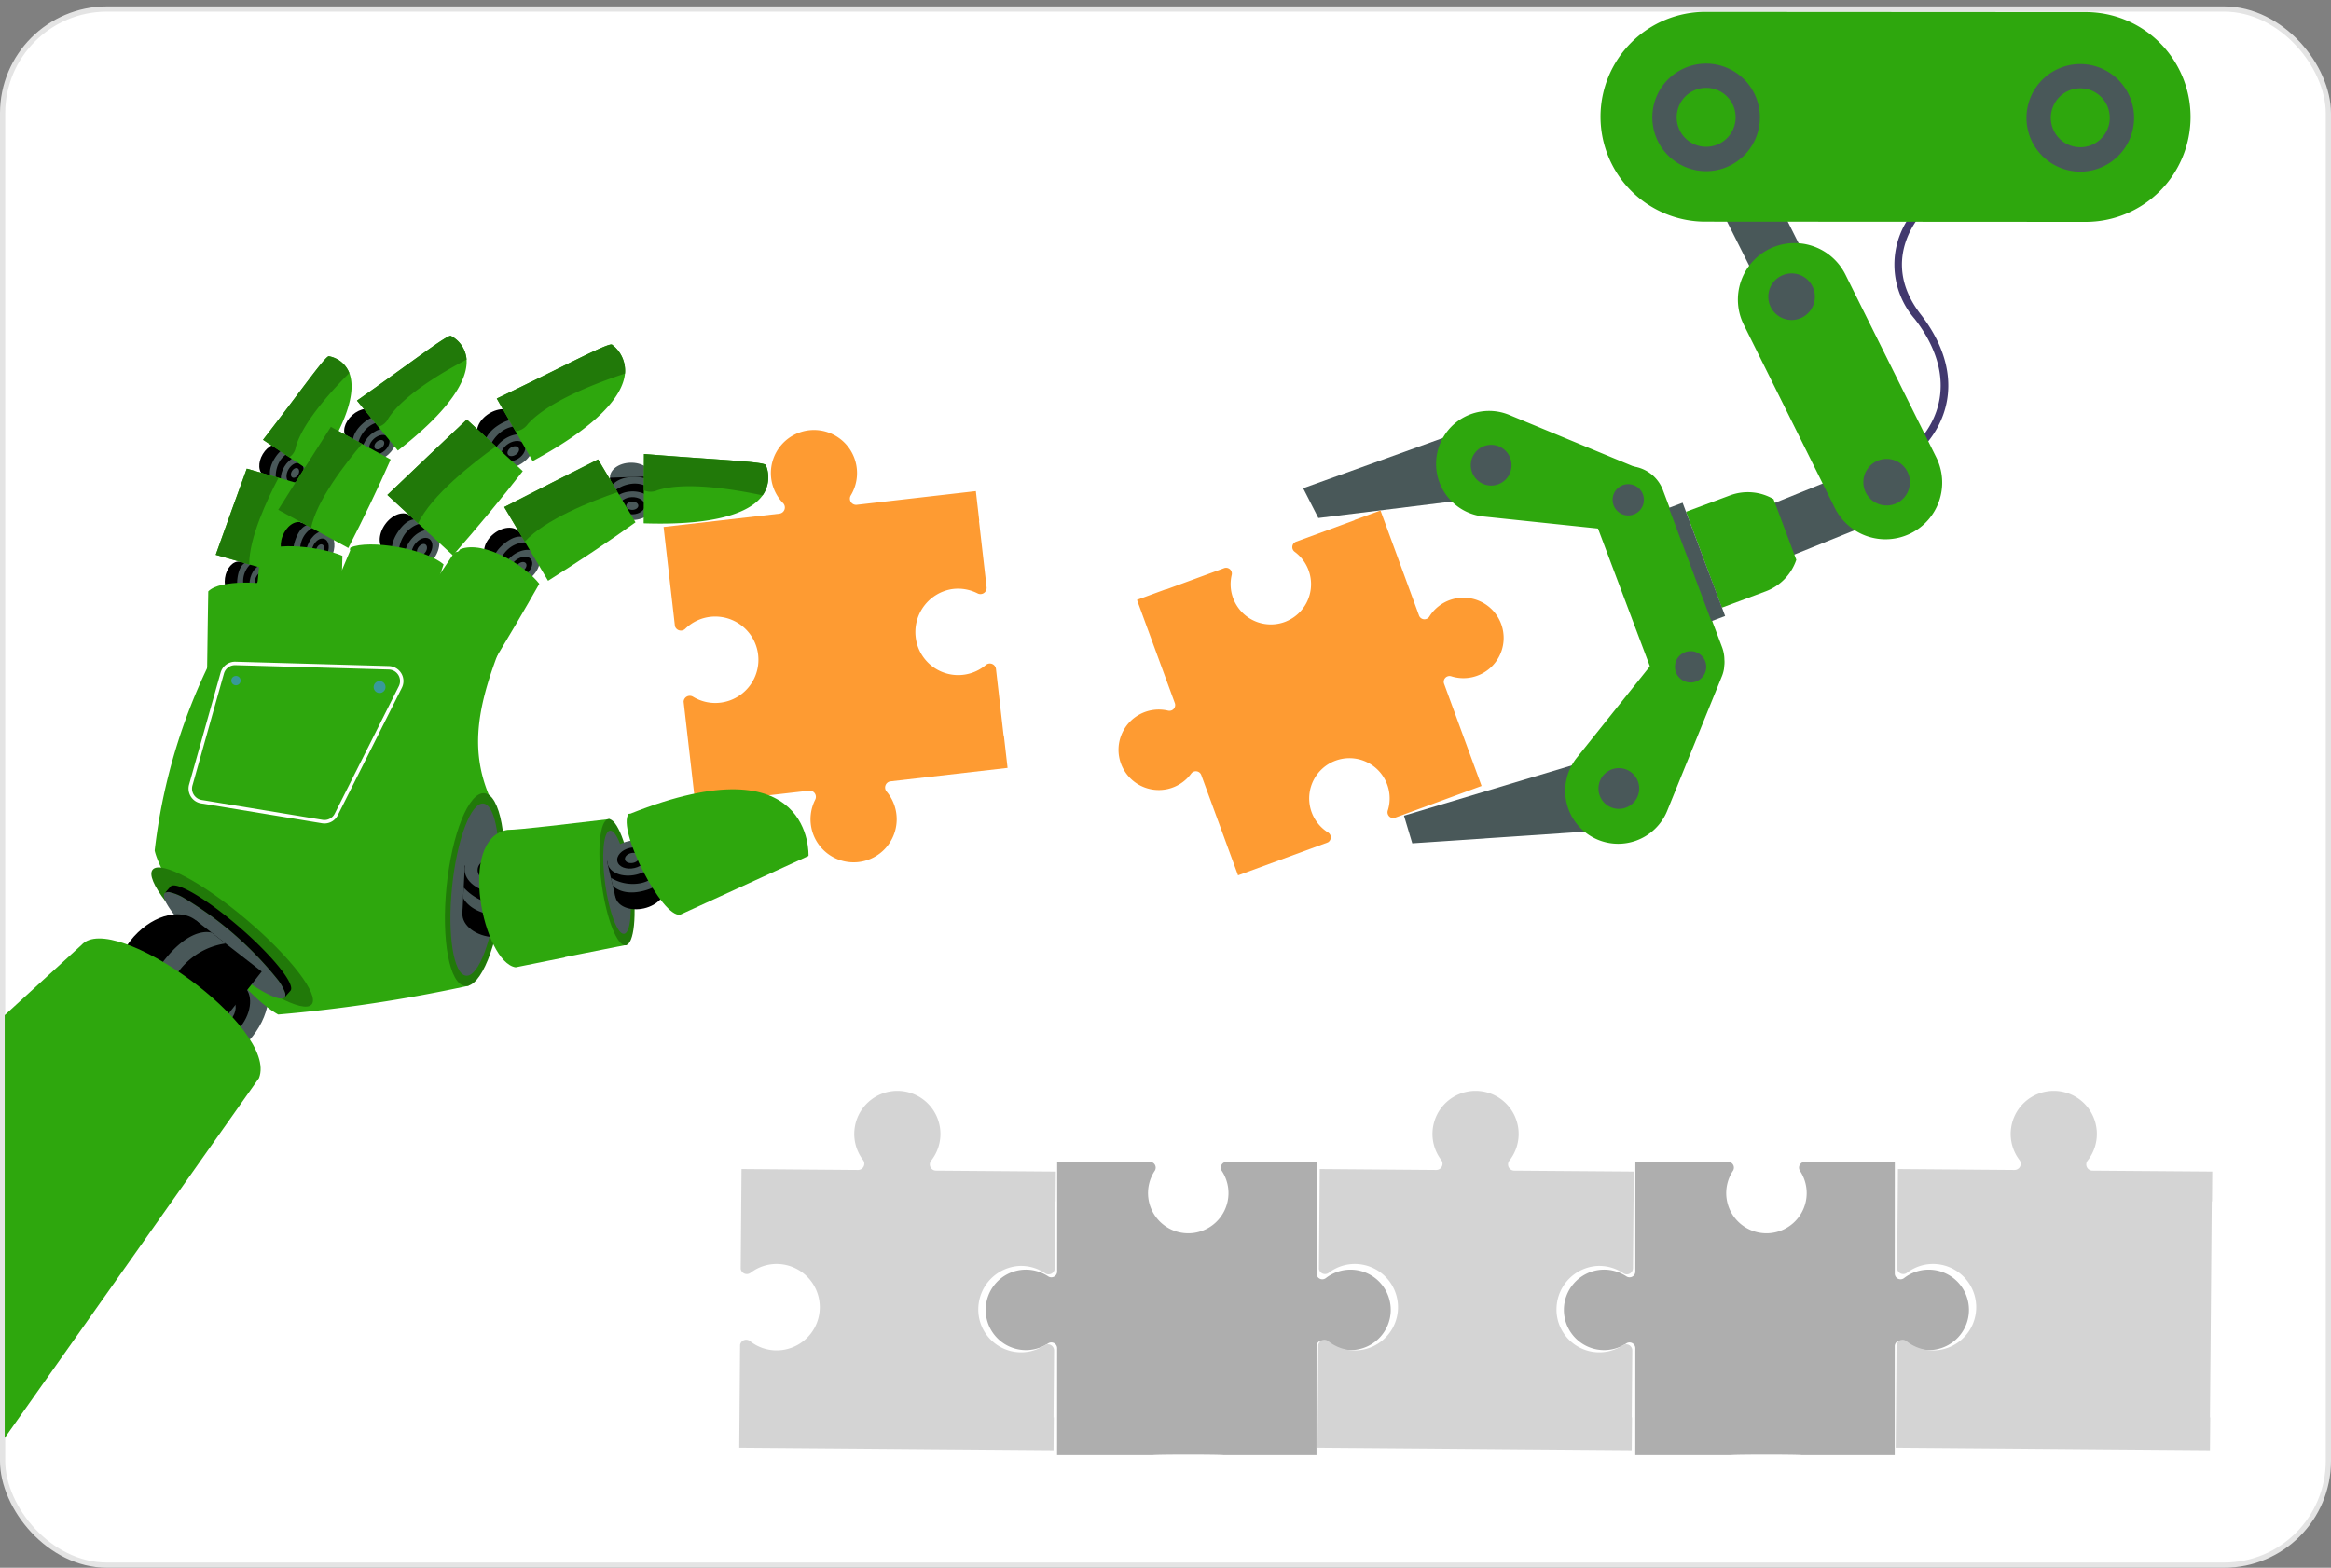 <svg xmlns="http://www.w3.org/2000/svg" xmlns:xlink="http://www.w3.org/1999/xlink" width="447.057" height="300.732" viewBox="0 0 447.057 300.732"><rect x="0" y="0" width="447.057" height="300.732" fill="#808080" stroke="none"/><defs><clipPath id="clip-path"><rect id="Rectangle_6209" data-name="Rectangle 6209" width="193.105" height="250.648" transform="translate(0 0)" fill="none"></rect></clipPath></defs><g id="Group_14394" data-name="Group 14394" transform="translate(-321.352 -483.987)"><g id="Group_14388" data-name="Group 14388" transform="translate(321.852 483.987)"><rect id="Rectangle_6211" data-name="Rectangle 6211" width="446.057" height="298.502" rx="20" transform="translate(0 1.729)" fill="#fff" stroke="#e4e4e4" stroke-width="1"></rect><path id="Path_21191" data-name="Path 21191" d="M1173.539,400.356c8.756.685,17.554-3.808,21.4-10.926,3.588-6.649,2.44-14.335-3.233-21.643-6.75-8.695-2.36-16.124-.158-18.915,4.53-5.744,12.231-8.613,17.165-6.4l.594-1.323c-5.6-2.515-13.9.481-18.9,6.821a15.9,15.9,0,0,0,.153,20.7c5.3,6.827,6.4,13.952,3.1,20.066-3.578,6.629-11.8,10.811-20,10.169Z" transform="translate(-823.831 -307.474)" fill="#42396e"></path><path id="Path_21192" data-name="Path 21192" d="M960.525,646.1l1.587,5.3,42.972-2.9-4.329-14.454Z" transform="translate(-691.758 -489.633)" fill="#495859"></path><path id="Path_21193" data-name="Path 21193" d="M909.638,477.767l38.645-13.9,1.829,14.977-37.562,4.633Z" transform="translate(-660.207 -384.112)" fill="#495859"></path><path id="Path_21194" data-name="Path 21194" d="M1055.4,498.91l11.332,30.1a7.124,7.124,0,1,0,13.335-5.02l-11.332-30.1a7.124,7.124,0,1,0-13.335,5.021" transform="translate(-750.302 -399.867)" fill="#2ea70d"></path><path id="Path_21195" data-name="Path 21195" d="M1068.765,573.647a6.108,6.108,0,0,1,3.208,7.895l-10.457,25.733A10.158,10.158,0,1,1,1044.14,597.2l17.4-21.768a6.108,6.108,0,0,1,7.221-1.781" transform="translate(-742.218 -451.86)" fill="#2ea70d"></path><path id="Path_21196" data-name="Path 21196" d="M1065.681,643.268a3.906,3.906,0,1,0,.215,4.5,3.911,3.911,0,0,0-.215-4.5" transform="translate(-752.627 -494.416)" fill="#495859"></path><path id="Path_21197" data-name="Path 21197" d="M1102.663,583.864a3,3,0,1,0,.165,3.459,3,3,0,0,0-.165-3.459" transform="translate(-776.56 -457.799)" fill="#495859"></path><path id="Path_21198" data-name="Path 21198" d="M1019.885,480.674a6.108,6.108,0,0,0-3.364-7.829l-25.659-10.638a10.158,10.158,0,0,0-13.906,7.173h0a10.157,10.157,0,0,0,8.871,12.273l27.718,2.908A6.109,6.109,0,0,0,1019.885,480.674Z" transform="translate(-701.797 -382.575)" fill="#2ea70d"></path><path id="Path_21199" data-name="Path 21199" d="M1071.521,500.075a3,3,0,1,0-.554,3.418,3,3,0,0,0,.554-3.418" transform="translate(-757.045 -405.519)" fill="#495859"></path><path id="Path_21200" data-name="Path 21200" d="M1001.667,480.734a3.906,3.906,0,1,0-.721,4.449,3.91,3.91,0,0,0,.721-4.449" transform="translate(-712.669 -393.213)" fill="#495859"></path><path id="Path_21201" data-name="Path 21201" d="M1111.164,497.955l3.725,9.926,37.384-15.1-3.725-9.926Z" transform="translate(-785.158 -395.886)" fill="#495859"></path><path id="Path_21202" data-name="Path 21202" d="M1119.657,503.772l4.366,11.635a9.8,9.8,0,0,1-5.868,6.054l-8.424,3.136-6.866-18.4,8.424-3.136a9.8,9.8,0,0,1,8.368.711" transform="translate(-780.013 -408.027)" fill="#2ea70d"></path><rect id="Rectangle_6207" data-name="Rectangle 6207" width="2.816" height="23.211" transform="translate(319.569 97.424) rotate(-20.568)" fill="#495859"></rect><path id="Path_21203" data-name="Path 21203" d="M1127.11,365.29l-20.828-41.518,9.312-4.638,20.828,41.517Z" transform="translate(-782.131 -294.373)" fill="#495859"></path><path id="Path_21204" data-name="Path 21204" d="M1080.174,300.2l72.639.043a20.122,20.122,0,1,0-.057-40.243l-72.64-.043a20.122,20.122,0,1,0,.057,40.243" transform="translate(-753.424 -257.683)" fill="#2ea70d"></path><path id="Path_21205" data-name="Path 21205" d="M1086.754,292.284a10.316,10.316,0,1,0,13.547-5.361,10.311,10.311,0,0,0-13.547,5.361" transform="translate(-769.504 -273.877)" fill="#495859"></path><path id="Path_21206" data-name="Path 21206" d="M1098.646,301.723a5.652,5.652,0,1,0,7.422-2.937,5.649,5.649,0,0,0-7.422,2.937" transform="translate(-777.11 -281.47)" fill="#2ea70d"></path><path id="Path_21207" data-name="Path 21207" d="M1275.611,292.515a10.316,10.316,0,1,0,13.547-5.361,10.312,10.312,0,0,0-13.547,5.361" transform="translate(-886.599 -274.021)" fill="#495859"></path><path id="Path_21208" data-name="Path 21208" d="M1287.5,301.954a5.652,5.652,0,1,0,7.421-2.937,5.649,5.649,0,0,0-7.421,2.937" transform="translate(-894.209 -281.613)" fill="#2ea70d"></path><path id="Path_21209" data-name="Path 21209" d="M1130.184,392.359l17.429,35.081a10.87,10.87,0,1,0,19.5-9.617l-17.429-35.081a10.909,10.909,0,0,0-14.586-4.93h0a10.833,10.833,0,0,0-4.91,14.546" transform="translate(-796.247 -330.058)" fill="#2ea70d"></path><path id="Path_21210" data-name="Path 21210" d="M1196.527,485.646a4.467,4.467,0,1,0,4.751,4.182,4.464,4.464,0,0,0-4.751-4.182" transform="translate(-835.486 -397.61)" fill="#495859"></path><path id="Path_21211" data-name="Path 21211" d="M1148.558,392.009a4.467,4.467,0,1,0,4.751,4.182,4.464,4.464,0,0,0-4.751-4.182" transform="translate(-805.746 -339.552)" fill="#495859"></path><path id="Path_21212" data-name="Path 21212" d="M848.6,532.942a7.716,7.716,0,0,1-10.458-8.918,1.106,1.106,0,0,0-1.46-1.292l-11.208,4.115-.016-.044-5.488,2.015,7.26,19.795a1.107,1.107,0,0,1-1.292,1.461,7.716,7.716,0,1,0,4.418,12.086,1.11,1.11,0,0,1,1.942.258l7.058,19.245,17.227-6.325a1.106,1.106,0,0,0,.046-1.892,7.715,7.715,0,1,1,11.445-4.224,1.111,1.111,0,0,0,1.252,1.437l16.733-6.144-7.187-19.6a1.111,1.111,0,0,1,1.387-1.436,7.716,7.716,0,1,0-4.224-11.446,1.107,1.107,0,0,1-1.973-.218l-7.389-20.149-5,1.835.016.044-11.209,4.116a1.11,1.11,0,0,0-.257,1.942,7.715,7.715,0,0,1-1.629,13.336" transform="translate(-602.412 -413.75)" fill="#fe9b32"></path><rect id="Rectangle_6208" data-name="Rectangle 6208" width="211.03" height="181.545" transform="translate(208.938)" fill="none"></rect><path id="Path_21254" data-name="Path 21254" d="M355.388,753.851c3.7-4.7,4.082-10.552.852-13.075s-8.85-.758-12.551,3.941-4.082,10.553-.852,13.075,8.85.758,12.551-3.94" transform="translate(-307.413 -555.091)" fill="#495859"></path><path id="Path_21255" data-name="Path 21255" d="M358.849,758.321c2.222-2.822,2.452-6.338.511-7.853s-5.315-.456-7.538,2.367-2.452,6.338-.511,7.853,5.316.456,7.539-2.367" transform="translate(-313.209 -561.384)"></path><path id="Path_21256" data-name="Path 21256" d="M361.542,761.8c1.073-1.362,1.183-3.058.247-3.789s-2.565-.22-3.637,1.142-1.183,3.058-.247,3.789,2.564.22,3.637-1.142" transform="translate(-317.723 -566.283)" fill="#495859"></path><g id="Mask_Group_81" data-name="Mask Group 81" transform="translate(0.4 34.345)" clip-path="url(#clip-path)"><path id="Path_21213" data-name="Path 21213" d="M387.523,482.315c.992-1.645.879-3.519-.254-4.186s-2.855.127-3.848,1.772-.879,3.519.254,4.186,2.855-.127,3.848-1.772" transform="translate(-333.918 -427.154)"></path><path id="Path_21214" data-name="Path 21214" d="M393.221,481.109l-4.434-2.6-3.594,5.958,4.434,2.6Z" transform="translate(-335.435 -427.539)"></path><path id="Path_21215" data-name="Path 21215" d="M398.391,488.674c.992-1.645.879-3.519-.254-4.186s-2.855.127-3.848,1.772-.879,3.519.254,4.186,2.856-.127,3.848-1.772" transform="translate(-340.657 -431.096)" fill="#495859"></path><path id="Path_21216" data-name="Path 21216" d="M399.349,490.287c.6-.988.528-2.114-.152-2.514s-1.715.076-2.311,1.065-.528,2.114.153,2.514,1.715-.076,2.311-1.064" transform="translate(-342.433 -433.192)"></path><path id="Path_21217" data-name="Path 21217" d="M400.095,491.542c.288-.476.255-1.02-.074-1.213s-.827.037-1.115.514-.255,1.02.074,1.213.828-.037,1.115-.514" transform="translate(-343.815 -434.822)" fill="#495859"></path><path id="Path_21218" data-name="Path 21218" d="M392.6,480.7a4.4,4.4,0,0,0-2.75,2.241,5.684,5.684,0,0,0-.458,3.943l-.962-.564s-.977-1.511.475-3.995,2.767-2.17,2.767-2.17Z" transform="translate(-337.243 -428.548)" fill="#495859"></path><path id="Path_21219" data-name="Path 21219" d="M370.059,541.213c.266-1.9-.575-3.583-1.877-3.748s-2.574,1.245-2.84,3.15.575,3.583,1.877,3.748,2.574-1.245,2.84-3.149" transform="translate(-323.096 -464.082)"></path><path id="Path_21220" data-name="Path 21220" d="M376.418,538.121l-5.094-.634-.962,6.9,5.094.634Z" transform="translate(-326.239 -464.104)"></path><path id="Path_21221" data-name="Path 21221" d="M382.542,542.766c.266-1.9-.575-3.583-1.877-3.748s-2.574,1.245-2.84,3.15.575,3.583,1.877,3.748,2.574-1.245,2.84-3.149" transform="translate(-330.836 -465.045)" fill="#495859"></path><path id="Path_21222" data-name="Path 21222" d="M383.17,544.9c.159-1.144-.346-2.152-1.128-2.251s-1.545.748-1.705,1.892.345,2.152,1.128,2.251,1.546-.748,1.705-1.892" transform="translate(-332.405 -467.301)"></path><path id="Path_21223" data-name="Path 21223" d="M383.657,546.566c.077-.552-.167-1.038-.544-1.086s-.746.361-.823.913.167,1.038.544,1.086.746-.361.823-.913" transform="translate(-333.626 -469.057)" fill="#312a52"></path><path id="Path_21224" data-name="Path 21224" d="M374.371,538.025a4.417,4.417,0,0,0-1.646,3.147,5.681,5.681,0,0,0,1.127,3.806l-1.106-.138s-1.491-1-1.133-3.861,1.691-3.088,1.691-3.088Z" transform="translate(-326.98 -464.355)" fill="#495859"></path><path id="Path_21225" data-name="Path 21225" d="M355.841,584.419l16.061-1.248s.013-2.764-.048-7.274c-.085-6.4-.315-16.306-.929-26.809-3.674-1.263-12.355-1.675-14.646.67q-.026,1.574-.052,3.13-.026,1.576-.049,3.125c-.236,15.54-.337,28.406-.337,28.406" transform="translate(-317.237 -470.664)" fill="#2ea70d"></path><path id="Path_21226" data-name="Path 21226" d="M360.768,507.084l13.7,3.93c1.5-5.779,2.882-11.639,3.95-17.106l-11.7-3.355c-1.908,5.216-3.946,10.887-5.956,16.531" transform="translate(-320.291 -435.003)" fill="#2ea70d"></path><path id="Path_21227" data-name="Path 21227" d="M367.2,508.928c-.09-5,3.5-12.6,5.616-16.628l-6.092-1.747c-1.908,5.216-3.946,10.887-5.956,16.531Z" transform="translate(-320.291 -435.003)" fill="#217909" stroke="rgba(0,0,0,0)" stroke-width="1"></path><path id="Path_21228" data-name="Path 21228" d="M384.637,449.847l9.614,6.369c6.808-9.742,8.233-15.814,6.935-19.183a5.2,5.2,0,0,0-3.919-3.212c-.655-.112-5.413,6.708-12.631,16.026" transform="translate(-335.09 -399.827)" fill="#2ea70d"></path><path id="Path_21229" data-name="Path 21229" d="M384.637,449.847l5.041,3.339a2.776,2.776,0,0,0,1.23-1.9c1.283-4.76,6.983-10.966,10.279-14.253a5.2,5.2,0,0,0-3.919-3.212c-.655-.112-5.413,6.708-12.631,16.026" transform="translate(-335.09 -399.827)" fill="#217909" stroke="rgba(0,0,0,0)" stroke-width="1"></path><path id="Path_21230" data-name="Path 21230" d="M430.577,465.29c1.537-1.371,2.013-3.327,1.063-4.37s-2.968-.778-4.505.593-2.013,3.327-1.063,4.37,2.968.778,4.505-.593" transform="translate(-360.477 -416.235)"></path><path id="Path_21231" data-name="Path 21231" d="M436.164,466.029l-3.726-4.069-5.568,4.963,3.726,4.069Z" transform="translate(-361.277 -417.275)"></path><path id="Path_21232" data-name="Path 21232" d="M439.71,475.262c1.537-1.371,2.013-3.327,1.063-4.37s-2.968-.778-4.505.593-2.013,3.327-1.063,4.37,2.968.778,4.505-.593" transform="translate(-366.141 -422.418)" fill="#495859"></path><path id="Path_21233" data-name="Path 21233" d="M441.156,476.54c.923-.823,1.209-2,.638-2.625s-1.782-.467-2.706.356-1.209,2-.638,2.625,1.782.467,2.706-.356" transform="translate(-368.274 -424.45)"></path><path id="Path_21234" data-name="Path 21234" d="M442.281,477.535c.446-.4.583-.964.308-1.266s-.86-.225-1.306.172-.583.964-.308,1.266.86.225,1.306-.172" transform="translate(-369.934 -426.032)" fill="#495859"></path><path id="Path_21235" data-name="Path 21235" d="M436,465.209a4.717,4.717,0,0,0-3.528,1.423,6.085,6.085,0,0,0-1.716,3.895l-.809-.884s-.524-1.859,1.749-3.942,3.523-1.344,3.523-1.344Z" transform="translate(-363.152 -418.682)" fill="#495859"></path><path id="Path_21236" data-name="Path 21236" d="M398.707,521.957c.722-1.932.234-3.886-1.092-4.365s-2.986.7-3.708,2.631-.234,3.886,1.092,4.365,2.986-.7,3.708-2.631" transform="translate(-340.631 -451.702)"></path><path id="Path_21237" data-name="Path 21237" d="M405.128,519.626l-5.187-1.859-2.616,7,5.187,1.859Z" transform="translate(-342.958 -451.877)"></path><path id="Path_21238" data-name="Path 21238" d="M411.418,526.511c.722-1.932.234-3.886-1.092-4.365s-2.986.7-3.708,2.631-.234,3.886,1.092,4.365,2.986-.7,3.708-2.631" transform="translate(-348.513 -454.526)" fill="#495859"></path><path id="Path_21239" data-name="Path 21239" d="M412.242,528.514c.434-1.16.14-2.334-.656-2.621s-1.793.42-2.227,1.58-.14,2.335.656,2.622,1.794-.42,2.227-1.581" transform="translate(-350.295 -456.876)"></path><path id="Path_21240" data-name="Path 21240" d="M412.882,530.073c.209-.56.068-1.126-.316-1.265s-.865.2-1.075.763-.068,1.126.317,1.265.865-.2,1.075-.763" transform="translate(-351.68 -458.704)" fill="#495859"></path><path id="Path_21241" data-name="Path 21241" d="M403.9,519.345a4.731,4.731,0,0,0-2.458,2.909,6.1,6.1,0,0,0,.293,4.249l-1.126-.4s-1.328-1.4-.285-4.307,2.49-2.836,2.49-2.836Z" transform="translate(-344.568 -452.614)" fill="#495859"></path><path id="Path_21242" data-name="Path 21242" d="M374.154,568.028l17.284.072s.254-2.955.581-7.782c.465-6.848,1.083-17.463,1.341-28.747-3.818-1.672-13.067-2.873-15.721-.566q-.164,1.681-.327,3.342-.165,1.683-.324,3.337c-1.606,16.6-2.833,30.344-2.833,30.344" transform="translate(-328.59 -459.292)" fill="#2ea70d"></path><path id="Path_21243" data-name="Path 21243" d="M392.31,485.372l13.436,7.33c2.916-5.7,5.733-11.509,8.126-16.982l-11.47-6.257c-3.215,5.013-6.672,10.472-10.093,15.909" transform="translate(-339.849 -421.927)" fill="#2ea70d"></path><path id="Path_21244" data-name="Path 21244" d="M398.616,488.812c1.07-5.252,6.6-12.367,9.76-16.09l-5.973-3.258c-3.215,5.013-6.672,10.472-10.093,15.909Z" transform="translate(-339.849 -421.927)" fill="#217909" stroke="rgba(0,0,0,0)" stroke-width="1"></path><path id="Path_21245" data-name="Path 21245" d="M432.052,435.932l7.844,9.583c10.059-7.818,13.439-13.588,13.173-17.453a5.589,5.589,0,0,0-3-4.537c-.636-.323-7.67,5.154-18.014,12.407" transform="translate(-364.489 -393.435)" fill="#2ea70d"></path><path id="Path_21246" data-name="Path 21246" d="M432.052,435.932l4.112,5.024a2.971,2.971,0,0,0,1.862-1.556c2.82-4.469,10.625-9.017,15.043-11.338a5.589,5.589,0,0,0-3-4.537c-.636-.323-7.67,5.154-18.014,12.407" transform="translate(-364.489 -393.435)" fill="#217909" stroke="rgba(0,0,0,0)" stroke-width="1"></path><path id="Path_21247" data-name="Path 21247" d="M394.08,583.937c-3.57-8.54-2.345-16.569,1.684-27.2-.911-9.778-37.057-21.188-45.2-14.961a110.821,110.821,0,0,0-20.626,52.7c1.258,5.895,15.329,26.823,23.693,31.451a288.4,288.4,0,0,0,36.508-5.513c4.2-5.918,3.892-36.345,3.942-36.481" transform="translate(-301.174 -465.665)" fill="#2ea70d"></path><path id="Path_21248" data-name="Path 21248" d="M635.137,510.419a8.208,8.208,0,0,0,13.489,5.639,1.185,1.185,0,0,1,1.939.779l1.459,12.741.051-.006.714,6.239-22.433,2.575a1.189,1.189,0,0,0-.776,1.944,8.264,8.264,0,1,1-13.689,1.586,1.192,1.192,0,0,0-1.182-1.74l-21.809,2.5L590.657,523.1a1.184,1.184,0,0,1,1.788-.956A8.218,8.218,0,0,0,598,523.253a8.288,8.288,0,0,0-2.211-16.424,8.206,8.206,0,0,0-4.817,2.289,1.189,1.189,0,0,1-1.977-.509l-2.178-19.024,22.208-2.549a1.193,1.193,0,0,0,.706-2.024,8.263,8.263,0,1,1,12.984-1.463,1.19,1.19,0,0,0,1.158,1.789l22.834-2.621.651,5.68-.051.006,1.459,12.744a1.188,1.188,0,0,1-1.734,1.182,8.225,8.225,0,0,0-5.11-.783,8.346,8.346,0,0,0-6.787,8.875" transform="translate(-460.449 -422.851)" fill="#fe9b32"></path><path id="Path_21249" data-name="Path 21249" d="M346.552,701.923c8.419,7.142,13.995,14.411,12.454,16.236s-9.613-2.485-18.032-9.627S326.98,694.12,328.52,692.3s9.613,2.485,18.032,9.627" transform="translate(-300.137 -559.83)" fill="#217909" stroke="rgba(0,0,0,0)" stroke-width="1"></path><path id="Path_21250" data-name="Path 21250" d="M334.745,704.543c-1.019,1.162,3.3,6.578,9.657,12.1s12.329,9.05,13.348,7.888a.537.537,0,0,0,.1-.171,1.428,1.428,0,0,0-.078-.928,9.327,9.327,0,0,0-1.237-2.193,67.07,67.07,0,0,0-18.35-15.94,9.4,9.4,0,0,0-2.35-.923,1.444,1.444,0,0,0-.934.048.543.543,0,0,0-.157.123" transform="translate(-304.064 -567.547)" fill="#495859"></path><path id="Path_21251" data-name="Path 21251" d="M336.311,701.2l-.984,1.123.028.024a1.447,1.447,0,0,1,.934-.049,9.416,9.416,0,0,1,2.35.924,67.073,67.073,0,0,1,18.35,15.941,9.316,9.316,0,0,1,1.237,2.193,1.426,1.426,0,0,1,.078.927l.028.024.985-1.123c1.019-1.162-3.3-6.578-9.657-12.1s-12.329-9.05-13.348-7.888" transform="translate(-304.517 -565.474)"></path><path id="Path_21252" data-name="Path 21252" d="M324.378,729.76c3.7-4.7,4.082-10.552.852-13.075s-8.85-.758-12.551,3.941-4.082,10.553-.852,13.075,8.85.758,12.551-3.94" transform="translate(-288.586 -574.499)"></path><path id="Path_21253" data-name="Path 21253" d="M341.461,728.395l-12.652-9.832-13.4,17.015,12.652,9.832Z" transform="translate(-292.166 -576.376)"></path><path id="Path_21257" data-name="Path 21257" d="M340.315,726.7a13.6,13.6,0,0,0-9.35,5.837,17.812,17.812,0,0,0-2.952,12.034l-2.747-2.135s-2.421-5.076,3.024-12.188,9.375-5.607,9.375-5.607Z" transform="translate(-297.946 -580.063)" fill="#495859"></path><path id="Path_21258" data-name="Path 21258" d="M111.344,728.99c6.013-6.744,37.81,15.818,34.035,25.531l-11.766,16.656L53.389,884.752C24.957,893.245-3.447,843.561.341,830.419Z" transform="translate(-96.603 -582.074)" fill="#2ea70d"></path><path id="Path_21260" data-name="Path 21260" d="M487.592,673.448c-1.028,10.211-4.288,18.242-7.28,17.936s-4.585-8.831-3.557-19.043,4.287-18.242,7.28-17.936,4.585,8.831,3.557,19.042" transform="translate(-392.012 -536.592)" fill="#217909" stroke="rgba(0,0,0,0)" stroke-width="1"></path><path id="Path_21261" data-name="Path 21261" d="M488.231,676.563c-.918,9.12-3.611,16.315-6.015,16.07s-3.607-7.838-2.689-16.958,3.611-16.315,6.015-16.07,3.607,7.838,2.689,16.958" transform="translate(-393.734 -539.816)" fill="#495859"></path><path id="Path_21262" data-name="Path 21262" d="M491.687,704.771c3.433.193,6.124,2.247,6.011,4.59s-2.988,4.086-6.421,3.893-6.124-2.247-6.011-4.589,2.988-4.086,6.421-3.894" transform="translate(-397.482 -567.816)"></path><path id="Path_21263" data-name="Path 21263" d="M498.167,691.64,497.7,700.8l-12.432-.7.463-9.156Z" transform="translate(-397.488 -559.252)"></path><path id="Path_21264" data-name="Path 21264" d="M492.826,682.331c3.433.192,6.124,2.247,6.011,4.59s-2.988,4.086-6.421,3.893-6.124-2.247-6.011-4.589,2.988-4.086,6.421-3.894" transform="translate(-398.187 -553.903)" fill="#495859"></path><path id="Path_21265" data-name="Path 21265" d="M496.8,686.8c2.062.115,3.679,1.35,3.61,2.757s-1.795,2.454-3.856,2.338-3.679-1.35-3.611-2.757,1.795-2.454,3.857-2.338" transform="translate(-402.241 -556.676)"></path><path id="Path_21266" data-name="Path 21266" d="M499.889,690.276c.995.056,1.775.651,1.742,1.33s-.866,1.184-1.861,1.128-1.775-.651-1.742-1.33.866-1.184,1.861-1.128" transform="translate(-405.396 -558.835)" fill="#312a52"></path><path id="Path_21267" data-name="Path 21267" d="M498.157,703.532a7.744,7.744,0,0,1-6.047,1.8,10.4,10.4,0,0,1-6.345-3.294l-.1,1.988s1.3,2.963,6.44,3.321,5.956-1.9,5.956-1.9Z" transform="translate(-397.731 -566.131)" fill="#495859"></path><path id="Path_21268" data-name="Path 21268" d="M518.8,667.456c-6.98.808-17.432,2.094-19.631,2.078-9.788,1.614-4.581,25.455,1.552,26.362,2.967-.6,6.084-1.237,9.414-1.9.03-.024.058-.049.088-.073L522,691.589Z" transform="translate(-402.729 -544.689)" fill="#2ea70d"></path><path id="Path_21269" data-name="Path 21269" d="M560.736,679.2c.919,6.683.351,12.28-1.268,12.5s-3.677-5.013-4.6-11.7-.351-12.28,1.268-12.5,3.677,5.013,4.6,11.7" transform="translate(-440.368 -544.716)" fill="#217909" stroke="rgba(0,0,0,0)" stroke-width="1"></path><path id="Path_21270" data-name="Path 21270" d="M561.255,682.885c.752,5.467.344,10.039-.911,10.211s-2.882-4.119-3.634-9.586-.344-10.039.911-10.211,2.882,4.119,3.634,9.586" transform="translate(-441.547 -548.309)" fill="#495859"></path><path id="Path_21271" data-name="Path 21271" d="M566.395,695.355c2.6-.6,5.054.342,5.477,2.115s-1.344,3.7-3.946,4.3-5.054-.342-5.477-2.115,1.344-3.7,3.946-4.3" transform="translate(-445.301 -561.874)"></path><path id="Path_21272" data-name="Path 21272" d="M567.664,682.974l1.637,6.933-9.423,2.189-1.637-6.933Z" transform="translate(-442.731 -554.31)"></path><path id="Path_21273" data-name="Path 21273" d="M562.385,678.364c2.6-.6,5.054.342,5.477,2.115s-1.344,3.7-3.946,4.3-5.054-.342-5.477-2.115,1.344-3.7,3.946-4.3" transform="translate(-442.814 -551.339)" fill="#495859"></path><path id="Path_21274" data-name="Path 21274" d="M565.8,681.856c1.563-.363,3.036.206,3.29,1.27s-.807,2.222-2.37,2.585-3.036-.206-3.29-1.27.807-2.222,2.37-2.585" transform="translate(-445.925 -553.549)"></path><path id="Path_21275" data-name="Path 21275" d="M568.461,684.575c.754-.175,1.465.1,1.587.613s-.389,1.072-1.144,1.247-1.465-.1-1.587-.613.389-1.072,1.143-1.247" transform="translate(-448.347 -555.27)" fill="#495859"></path><path id="Path_21276" data-name="Path 21276" d="M569.791,692.963a6.026,6.026,0,0,1-4.12,2.661,8.064,8.064,0,0,1-5.446-1.075l.356,1.505s1.613,1.927,5.522,1.075,4.031-2.714,4.031-2.714Z" transform="translate(-443.961 -560.504)" fill="#495859"></path><path id="Path_21277" data-name="Path 21277" d="M568.885,657.106l-.338.032c-2.255,3.027,6.45,20.032,9.905,19.345l24.6-11.266s1.093-22.178-34.163-8.111" transform="translate(-448.892 -535.374)" fill="#2ea70d"></path><path id="Path_21278" data-name="Path 21278" d="M563.893,493.032c2.207-.074,3.937-1.363,3.864-2.878s-1.922-2.681-4.13-2.606-3.937,1.363-3.863,2.878,1.922,2.681,4.129,2.606" transform="translate(-443.673 -433.138)" fill="#495859"></path><path id="Path_21279" data-name="Path 21279" d="M568.06,500.333l-.3-5.92-7.993.271.3,5.92Z" transform="translate(-443.677 -437.397)"></path><path id="Path_21280" data-name="Path 21280" d="M564.631,507.54c2.207-.075,3.937-1.363,3.864-2.878s-1.922-2.681-4.13-2.606-3.937,1.363-3.864,2.878,1.922,2.681,4.129,2.606" transform="translate(-444.131 -442.133)" fill="#495859"></path><path id="Path_21281" data-name="Path 21281" d="M567.184,508.234c1.326-.045,2.365-.819,2.321-1.728s-1.154-1.611-2.48-1.566-2.365.819-2.321,1.729,1.154,1.611,2.48,1.565" transform="translate(-446.737 -443.922)"></path><path id="Path_21282" data-name="Path 21282" d="M569.171,508.774c.639-.022,1.141-.4,1.119-.834s-.557-.777-1.2-.755-1.141.4-1.12.834.557.777,1.2.755" transform="translate(-448.764 -445.315)" fill="#495859"></path><path id="Path_21283" data-name="Path 21283" d="M568.055,497.28a5.071,5.071,0,0,0-3.888-1.249,6.5,6.5,0,0,0-4.079,2.036l-.065-1.286s.836-1.895,4.139-2.053,3.829,1.311,3.829,1.311Z" transform="translate(-443.835 -437.585)" fill="#495859"></path><path id="Path_21284" data-name="Path 21284" d="M501.553,525.778c1.722-1.386,2.336-3.458,1.373-4.627s-3.14-.993-4.861.393-2.336,3.458-1.373,4.627,3.139.993,4.861-.393" transform="translate(-404.285 -453.495)"></path><path id="Path_21285" data-name="Path 21285" d="M507.445,526.976l-3.776-4.562-6.234,5.02L501.211,532Z" transform="translate(-405.028 -454.758)"></path><path id="Path_21286" data-name="Path 21286" d="M510.809,536.958c1.722-1.386,2.336-3.458,1.373-4.627s-3.14-.993-4.861.393-2.336,3.458-1.373,4.627,3.139.993,4.861-.393" transform="translate(-410.024 -460.427)" fill="#495859"></path><path id="Path_21287" data-name="Path 21287" d="M512.44,538.252c1.034-.833,1.4-2.077.825-2.779s-1.886-.6-2.92.236-1.4,2.077-.825,2.779,1.886.6,2.92-.236" transform="translate(-412.351 -462.567)"></path><path id="Path_21288" data-name="Path 21288" d="M513.71,539.26c.5-.4.677-1,.4-1.341s-.91-.288-1.409.114-.677,1-.4,1.341.91.288,1.409-.114" transform="translate(-414.165 -464.233)" fill="#495859"></path><path id="Path_21289" data-name="Path 21289" d="M507.31,526.007a5.06,5.06,0,0,0-3.857,1.335,6.528,6.528,0,0,0-2.048,4.082l-.82-.991s-.463-2.021,2.086-4.132,3.848-1.25,3.848-1.25Z" transform="translate(-406.962 -456.286)" fill="#495859"></path><path id="Path_21290" data-name="Path 21290" d="M427.629,561.886l16.3,8.889s1.739-2.661,4.5-7.054c3.914-6.23,9.885-15.942,15.853-26.469-2.761-3.529-10.6-8.378-15.166-6.635-.672,1-.749.077-1.414,1.067s-1.339,2-2,2.987c-9.938,14.856-18.075,27.215-18.075,27.215" transform="translate(-361.747 -459.617)" fill="#2ea70d"></path><path id="Path_21291" data-name="Path 21291" d="M506.36,495.027l8.411,14.139c5.8-3.658,11.576-7.474,16.773-11.211l-7.18-12.069c-5.7,2.861-11.877,6-18,9.141" transform="translate(-410.562 -432.11)" fill="#2ea70d"></path><path id="Path_21292" data-name="Path 21292" d="M510.307,501.662c3.855-4.259,12.848-7.787,17.8-9.491l-3.739-6.286c-5.705,2.862-11.877,6-18,9.142Z" transform="translate(-410.562 -432.109)" fill="#217909" stroke="rgba(0,0,0,0)" stroke-width="1"></path><path id="Path_21293" data-name="Path 21293" d="M576.807,483.148l-.062,13.3c13.656.457,20.392-1.984,22.812-5.357a6.008,6.008,0,0,0,.617-5.81c-.306-.7-9.861-1.016-23.368-2.135" transform="translate(-454.203 -430.412)" fill="#2ea70d"></path><path id="Path_21294" data-name="Path 21294" d="M576.854,483.148l-.032,6.974a3.18,3.18,0,0,0,2.6-.006c5.384-1.752,14.943-.144,20.181.977a6.008,6.008,0,0,0,.617-5.81c-.306-.7-9.861-1.016-23.368-2.135" transform="translate(-454.25 -430.412)" fill="#217909" stroke="rgba(0,0,0,0)" stroke-width="1"></path><path id="Path_21295" data-name="Path 21295" d="M497.991,466.145c1.944-1.225,2.827-3.291,1.972-4.614s-3.125-1.4-5.069-.179-2.827,3.291-1.972,4.615,3.125,1.4,5.069.179" transform="translate(-402.028 -416.359)"></path><path id="Path_21296" data-name="Path 21296" d="M503.852,468.407l-3.356-5.166-7.04,4.436,3.356,5.166Z" transform="translate(-402.561 -418.069)"></path><path id="Path_21297" data-name="Path 21297" d="M506.218,478.806c1.944-1.225,2.827-3.291,1.971-4.614s-3.124-1.4-5.069-.179-2.827,3.291-1.972,4.615,3.125,1.4,5.069.179" transform="translate(-407.128 -424.209)" fill="#495859"></path><path id="Path_21298" data-name="Path 21298" d="M508.107,479.977c1.168-.736,1.7-1.977,1.184-2.772s-1.877-.843-3.044-.108-1.7,1.977-1.184,2.772,1.877.843,3.045.107" transform="translate(-409.635 -426.337)"></path><path id="Path_21299" data-name="Path 21299" d="M509.576,480.888c.563-.355.819-.954.571-1.337s-.906-.407-1.469-.052-.819.954-.571,1.337.905.407,1.469.052" transform="translate(-411.587 -427.994)" fill="#495859"></path><path id="Path_21300" data-name="Path 21300" d="M503.772,467.155a5.264,5.264,0,0,0-4.145.915,6.784,6.784,0,0,0-2.6,3.97l-.729-1.122s-.236-2.143,2.65-4.017,4.125-.829,4.125-.829Z" transform="translate(-404.319 -419.646)" fill="#495859"></path><path id="Path_21301" data-name="Path 21301" d="M449.229,518.5c1.305-1.894,1.305-4.142,0-5.022s-3.422-.056-4.728,1.838-1.3,4.142,0,5.022,3.422.056,4.728-1.838" transform="translate(-371.601 -448.997)"></path><path id="Path_21302" data-name="Path 21302" d="M455.939,517.474l-5.113-3.425-4.727,6.86,5.112,3.425Z" transform="translate(-373.199 -449.571)"></path><path id="Path_21303" data-name="Path 21303" d="M461.76,526.887c1.305-1.894,1.305-4.142,0-5.022s-3.422-.056-4.728,1.838-1.3,4.143,0,5.022,3.422.056,4.728-1.838" transform="translate(-379.37 -454.199)" fill="#495859"></path><path id="Path_21304" data-name="Path 21304" d="M462.994,528.716c.784-1.138.784-2.488,0-3.016s-2.056-.034-2.84,1.1-.784,2.488,0,3.016,2.056.034,2.84-1.1" transform="translate(-381.549 -456.664)"></path><path id="Path_21305" data-name="Path 21305" d="M463.955,530.14c.378-.549.378-1.2,0-1.455s-.992-.016-1.37.533-.378,1.2,0,1.455.992.016,1.37-.533" transform="translate(-383.244 -458.583)" fill="#495859"></path><path id="Path_21306" data-name="Path 21306" d="M455.354,516.911a5.272,5.272,0,0,0-3.449,2.479,6.805,6.805,0,0,0-.833,4.679l-1.11-.743s-1.059-1.877.857-4.74,3.464-2.391,3.464-2.391Z" transform="translate(-375.412 -450.884)" fill="#495859"></path><path id="Path_21307" data-name="Path 21307" d="M390.086,565.1l18.4,5.842s1.25-3.063,3.2-8.1c2.767-7.139,6.945-18.241,10.962-30.174-3.515-3.055-14.267-4.806-17.86-3.234-.488,1.157.32-.3-.164.838q-.733,1.738-1.452,3.447c-7.215,17.142-13.082,31.377-13.082,31.377" transform="translate(-338.47 -458.748)" fill="#2ea70d"></path><path id="Path_21308" data-name="Path 21308" d="M447.4,480.23l12.564,11.593c4.7-5.373,9.324-10.9,13.4-16.167l-10.726-9.9c-4.839,4.55-10.06,9.518-15.236,14.471" transform="translate(-374.003 -419.63)" fill="#2ea70d"></path><path id="Path_21309" data-name="Path 21309" d="M453.292,485.67c2.581-5.393,10.5-11.587,14.926-14.758l-5.586-5.154c-4.839,4.55-10.06,9.518-15.236,14.471Z" transform="translate(-374.003 -419.63)" fill="#217909" stroke="rgba(0,0,0,0)" stroke-width="1"></path><path id="Path_21310" data-name="Path 21310" d="M502.612,438.236l6.879,12c12.51-6.751,17.289-12.478,17.706-16.781a6.245,6.245,0,0,0-2.475-5.548c-.641-.473-9.39,4.257-22.11,10.334" transform="translate(-408.238 -396.138)" fill="#2ea70d"></path><path id="Path_21311" data-name="Path 21311" d="M502.612,438.236l3.606,6.289a3.311,3.311,0,0,0,2.335-1.37c3.925-4.4,13.353-7.965,18.644-9.7a6.245,6.245,0,0,0-2.475-5.548c-.641-.473-9.39,4.257-22.11,10.334" transform="translate(-408.238 -396.138)" fill="#217909" stroke="rgba(0,0,0,0)" stroke-width="1"></path><path id="Path_21312" data-name="Path 21312" d="M373.116,619.056a2.857,2.857,0,0,1-.47-.039l-23.19-3.816a2.877,2.877,0,0,1-2.3-3.62l6.043-21.462a2.869,2.869,0,0,1,2.84-2.091l29.434.834a2.878,2.878,0,0,1,2.482,4.17l-12.288,24.444a2.851,2.851,0,0,1-2.553,1.581m-17.157-30.368a2.2,2.2,0,0,0-2.121,1.61L347.8,611.76a2.216,2.216,0,0,0,1.768,2.789l23.19,3.816a2.2,2.2,0,0,0,2.325-1.187l12.288-24.444a2.216,2.216,0,0,0-1.91-3.212l-29.434-.834h-.063" transform="translate(-311.787 -495.44)" fill="#fff"></path><path id="Path_21313" data-name="Path 21313" d="M370.377,595.913a.894.894,0,1,1-1.024-.691.874.874,0,0,1,1.024.691" transform="translate(-325.151 -499.893)" fill="#389999"></path><path id="Path_21314" data-name="Path 21314" d="M442.714,598.722a1.137,1.137,0,1,1-1.3-.88,1.113,1.113,0,0,1,1.3.88" transform="translate(-369.702 -501.515)" fill="#389999"></path></g><g id="Group_14384" data-name="Group 14384" transform="translate(135.244 205.761)"><g id="Group_14385" data-name="Group 14385" transform="translate(0 0)"><path id="Path_21315" data-name="Path 21315" d="M674.776,726.175a7.716,7.716,0,0,1-6.743-11.976,1.107,1.107,0,0,0-.926-1.716H655.169v-.047h-5.846l-.008,21.084a1.107,1.107,0,0,1-1.716.926,7.716,7.716,0,1,0-.019,12.868,1.11,1.11,0,0,1,1.734.912l-.008,20.5h18.351c.8-.132,12.772-.132,13.575,0h17.826l.008-20.873a1.111,1.111,0,0,1,1.8-.87,7.716,7.716,0,1,0-.02-12.2,1.107,1.107,0,0,1-1.777-.885l.008-21.461h-5.322v.047H681.812a1.11,1.11,0,0,0-.91,1.734,7.715,7.715,0,0,1-6.125,11.958" transform="translate(-582.315 -695.367)" fill="#aeaeae"></path><path id="Path_21316" data-name="Path 21316" d="M48.317,39.467a8.208,8.208,0,0,0,13.489,5.639,1.185,1.185,0,0,1,1.939.779L65.2,58.627l.051-.006.714,6.239L43.536,67.435l-15.648,1.79L6.08,71.728,3.837,52.143a1.184,1.184,0,0,1,1.788-.956A8.217,8.217,0,0,0,11.184,52.3,8.288,8.288,0,0,0,8.972,35.876a8.206,8.206,0,0,0-4.817,2.289,1.189,1.189,0,0,1-1.977-.509L0,18.632l22.208-2.549a1.193,1.193,0,0,0,.706-2.024A8.263,8.263,0,1,1,35.9,12.6a1.19,1.19,0,0,0,1.159,1.789L59.89,11.763l.651,5.68-.051.006,1.459,12.744a1.188,1.188,0,0,1-1.734,1.183,8.225,8.225,0,0,0-5.11-.783,8.346,8.346,0,0,0-6.787,8.875" transform="translate(8.741 0) rotate(7)" fill="#d4d4d4"></path></g><g id="Group_14386" data-name="Group 14386" transform="translate(110.894 0)"><path id="Path_21315-2" data-name="Path 21315" d="M674.776,726.175a7.716,7.716,0,0,1-6.743-11.976,1.107,1.107,0,0,0-.926-1.716H655.169v-.047h-5.846l-.008,21.084a1.107,1.107,0,0,1-1.716.926,7.716,7.716,0,1,0-.019,12.868,1.11,1.11,0,0,1,1.734.912l-.008,20.5h18.351c.8-.132,12.772-.132,13.575,0h17.826l.008-20.873a1.111,1.111,0,0,1,1.8-.87,7.716,7.716,0,1,0-.02-12.2,1.107,1.107,0,0,1-1.777-.885l.008-21.461h-5.322v.047H681.812a1.11,1.11,0,0,0-.91,1.734,7.715,7.715,0,0,1-6.125,11.958" transform="translate(-582.315 -695.367)" fill="#aeaeae"></path><path id="Path_21316-2" data-name="Path 21316" d="M48.317,39.467a8.208,8.208,0,0,0,13.489,5.639,1.185,1.185,0,0,1,1.939.779L65.2,58.627l.051-.006.714,6.239L43.536,67.435l-15.648,1.79L6.08,71.728,3.837,52.143a1.184,1.184,0,0,1,1.788-.956A8.217,8.217,0,0,0,11.184,52.3,8.288,8.288,0,0,0,8.972,35.876a8.206,8.206,0,0,0-4.817,2.289,1.189,1.189,0,0,1-1.977-.509L0,18.632l22.208-2.549a1.193,1.193,0,0,0,.706-2.024A8.263,8.263,0,1,1,35.9,12.6a1.19,1.19,0,0,0,1.159,1.789L59.89,11.763l.651,5.68-.051.006,1.459,12.744a1.188,1.188,0,0,1-1.734,1.183,8.225,8.225,0,0,0-5.11-.783,8.346,8.346,0,0,0-6.787,8.875" transform="translate(8.741 0) rotate(7)" fill="#d4d4d4"></path></g><g id="Group_14387" data-name="Group 14387" transform="translate(221.788 0)"><path id="Path_21316-3" data-name="Path 21316" d="M63.746,45.885,65.2,58.627l.051-.006.714,6.239L43.536,67.435l-15.648,1.79L6.08,71.728,3.837,52.143a1.184,1.184,0,0,1,1.788-.956A8.217,8.217,0,0,0,11.184,52.3,8.288,8.288,0,0,0,8.972,35.876a8.206,8.206,0,0,0-4.817,2.289,1.189,1.189,0,0,1-1.977-.509L0,18.632l22.208-2.549a1.193,1.193,0,0,0,.706-2.024A8.263,8.263,0,1,1,35.9,12.6a1.19,1.19,0,0,0,1.159,1.789L59.89,11.763l.651,5.68-.051.006,1.459,12.744" transform="translate(8.741 0) rotate(7)" fill="#d4d4d4"></path></g></g></g></g></svg>